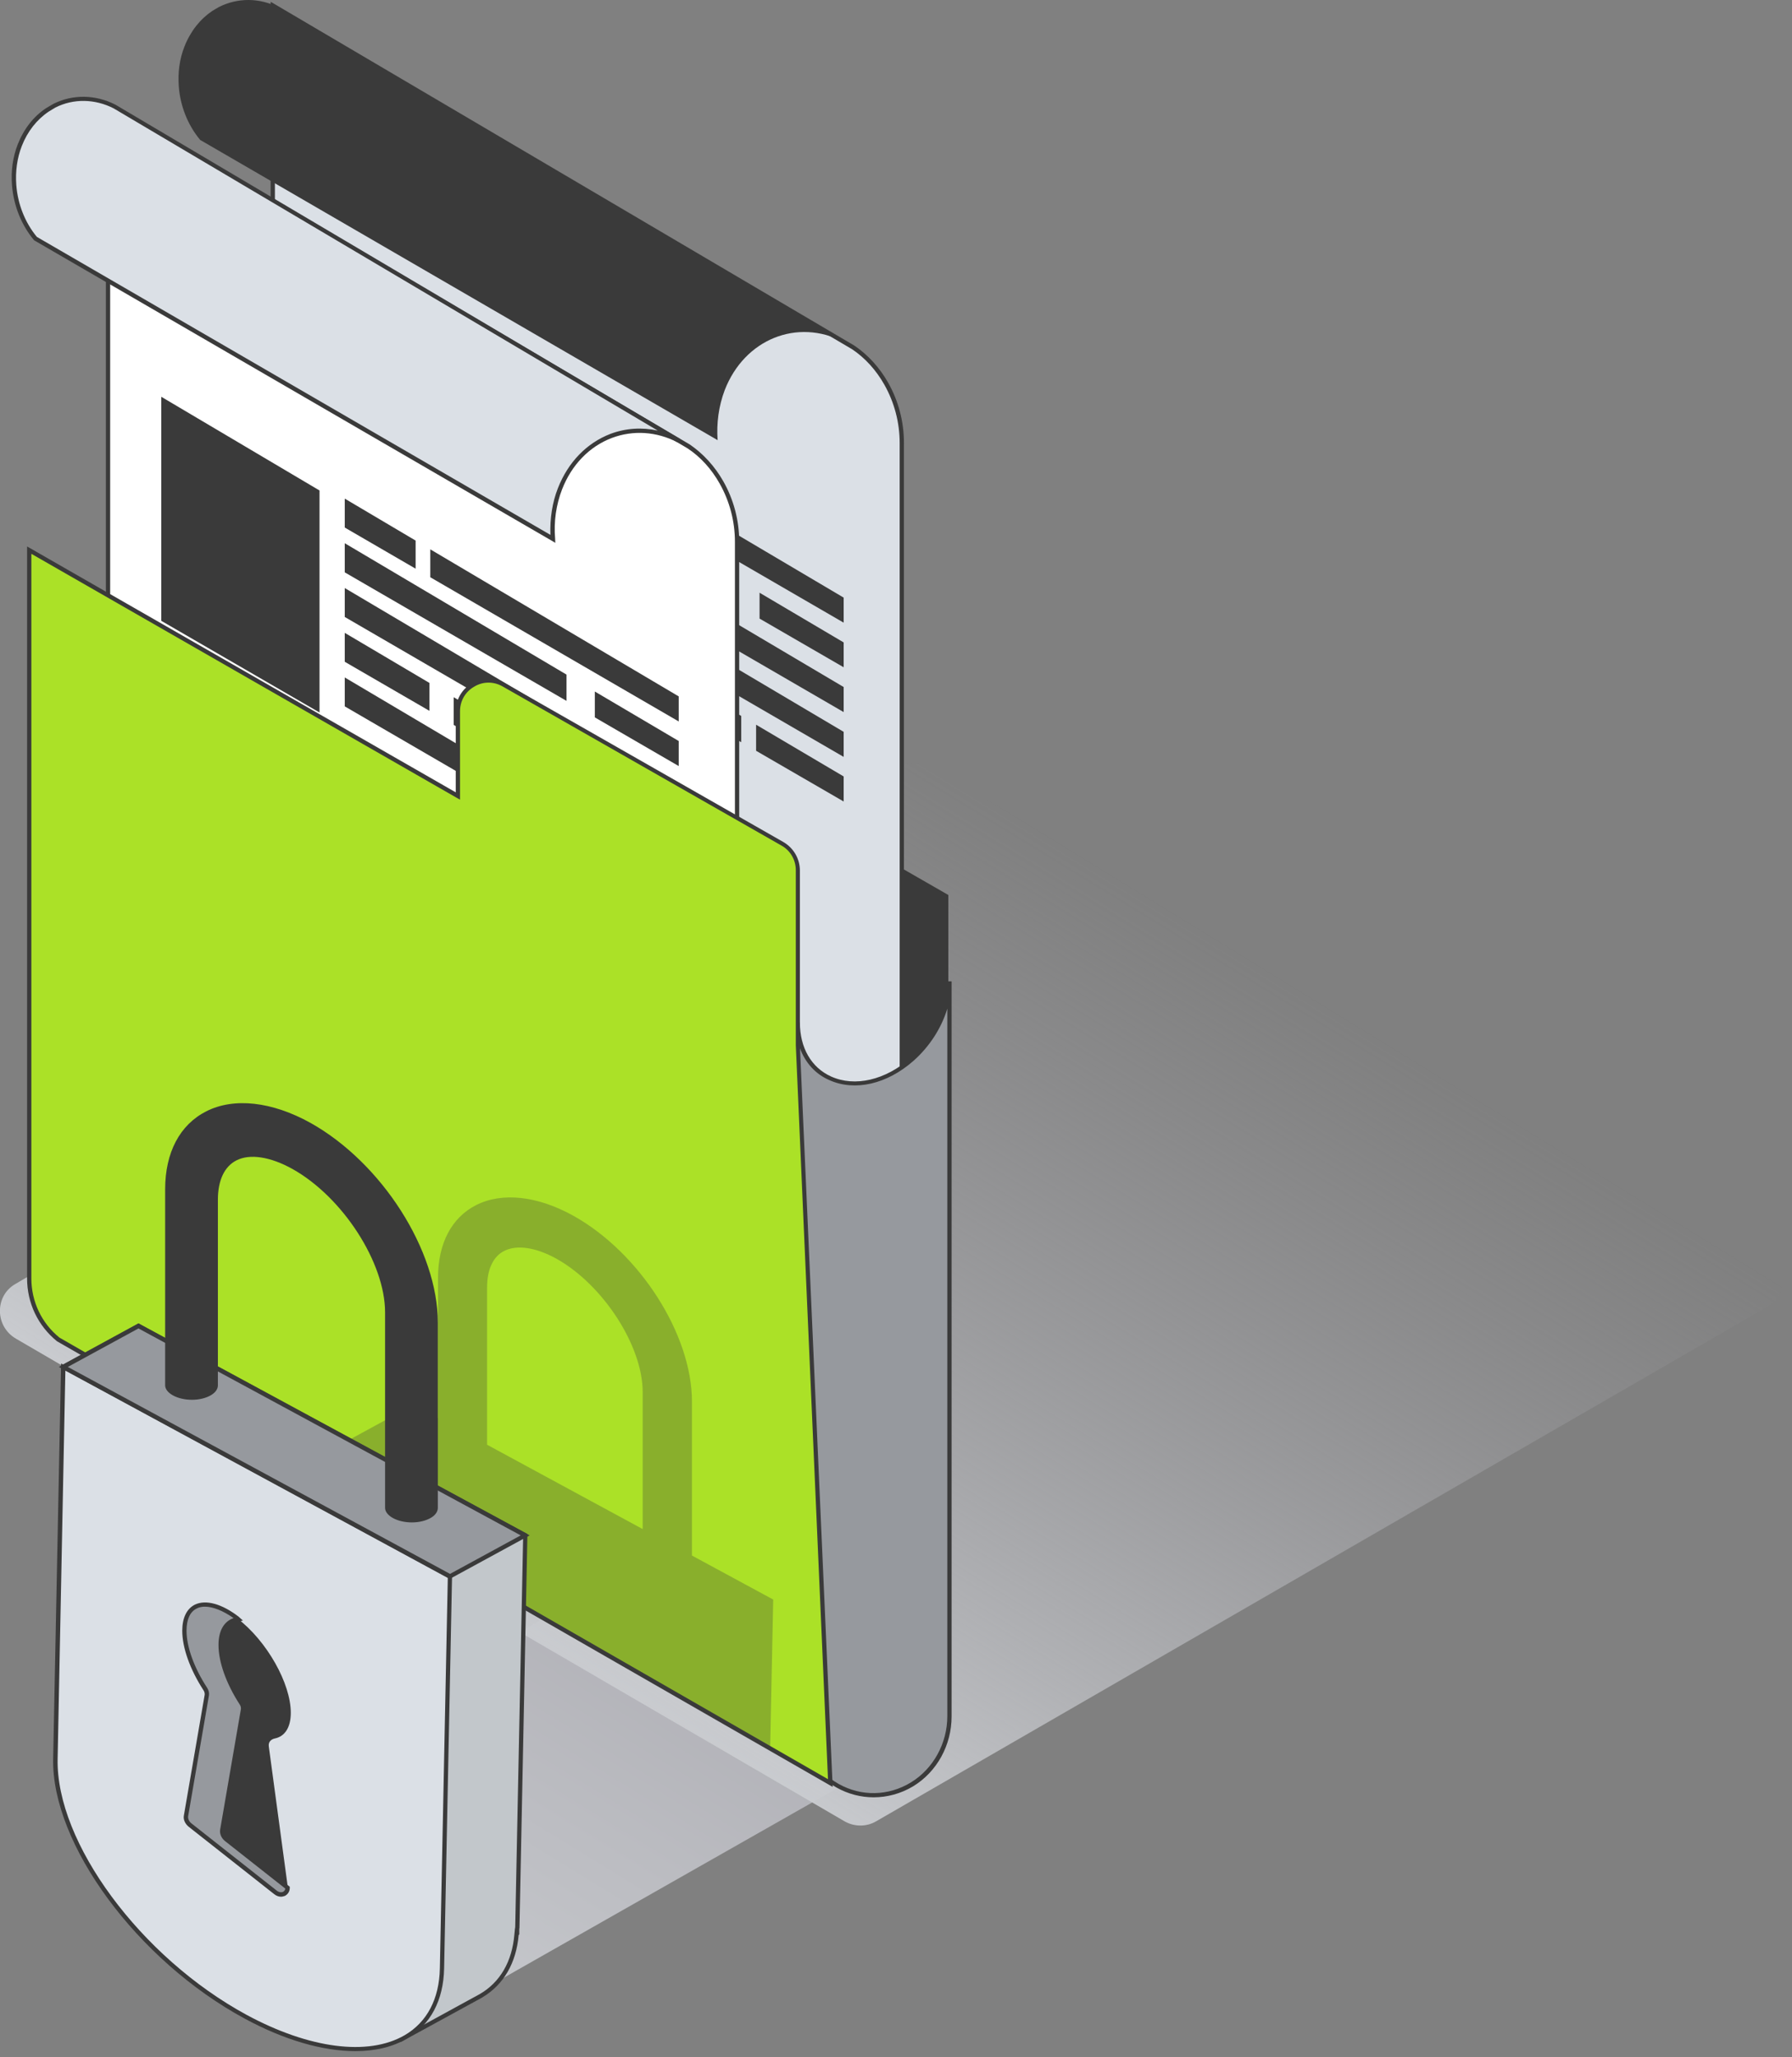 <svg width="88" height="101" viewBox="0 0 88 101" fill="none" xmlns="http://www.w3.org/2000/svg">
<rect x="0" y="0" width="88" height="101" fill="#808080" stroke="none"/>
<g clip-path="url(#clip0_95_19327)">
<path d="M44.52 84.75L31.93 76.83C31.73 76.71 31.48 76.71 31.28 76.83L5.63 91.52C5.2 91.77 5.2 92.39 5.63 92.64L18.08 100.51C18.28 100.63 18.53 100.63 18.73 100.51L44.52 85.86C44.95 85.62 44.95 85 44.52 84.75Z" fill="url(#paint0_linear_95_19327)"/>
<path d="M86.74 61.49L45.73 37.68C45.24 37.4 44.65 37.4 44.17 37.67L0.75 63.04C-0.27 63.63 -0.25 65.12 0.78 65.72L41.46 89.41C41.94 89.69 42.54 89.7 43.02 89.42L86.77 64.17C87.8 63.58 87.78 62.09 86.74 61.49Z" fill="url(#paint1_linear_95_19327)"/>
<path d="M1.43 27.1V62.76C1.43 64.01 2 65.07 2.85 65.76C3.18 66.04 3.69 66.15 4.1 66.31C5.12 66.69 6.19 66.74 7.27 66.11C8.45 65.41 9.18 64.14 9.18 62.77V22.75C9.13 24.28 8.71 27.26 7.16 28.68C4.87 30.79 1.43 30.2 1.43 27.1Z" fill="#ED9F19"/>
<path d="M9.18 61.26L46.57 82.75V43.94L9.18 22.46V61.26Z" fill="#3A3A3A"/>
<path d="M41.9 17.07L13.4 0.28V42.2L44.29 60.01V21.75C44.29 20.73 44.02 19.71 43.52 18.84C43.12 18.13 42.57 17.52 41.9 17.07Z" fill="#DBE0E6"/>
<path d="M44.39 60.2L44.23 60.11L13.29 42.26V0.09L13.45 0.18L41.96 16.97C42.62 17.42 43.19 18.04 43.61 18.78C44.12 19.68 44.39 20.7 44.39 21.74V60.2ZM13.5 42.14L44.18 59.83V21.75C44.18 20.74 43.92 19.76 43.43 18.89C43.03 18.18 42.49 17.58 41.85 17.15L13.5 0.46V42.14Z" fill="#3A3A3A"/>
<path d="M16.01 25.63L23.78 30.13V19.23L16.01 14.63V25.63Z" fill="#3A3A3A"/>
<path d="M25.02 21.05L28.5 23.07V21.69L25.02 19.63V21.05Z" fill="#3A3A3A"/>
<path d="M29.22 23.49L41.43 30.57V29.34L29.22 22.12V23.49Z" fill="#3A3A3A"/>
<path d="M37.3 30.37L41.43 32.76V31.54L37.3 29.1V30.37Z" fill="#3A3A3A"/>
<path d="M25.02 23.25L35.91 29.56V28.27L25.02 21.83V23.25Z" fill="#3A3A3A"/>
<path d="M25.02 25.44L41.43 34.96V33.73L25.02 24.02V25.44Z" fill="#3A3A3A"/>
<path d="M25.02 27.64L29.18 30.05V28.68L25.02 26.22V27.64Z" fill="#3A3A3A"/>
<path d="M30.37 30.74L41.43 37.16V35.93L30.37 29.38V30.74Z" fill="#3A3A3A"/>
<path d="M25.02 29.84L36.4 36.44V35.15L25.02 28.41V29.84Z" fill="#3A3A3A"/>
<path d="M37.13 36.86L41.43 39.35V38.12L37.13 35.58V36.86Z" fill="#3A3A3A"/>
<path d="M10.76 0.34C10.75 0.34 10.42 0.54 10.42 0.54C9.84 0.93 9.36 1.52 9.06 2.28C8.81 2.91 8.73 3.58 8.78 4.24C8.85 5.2 9.22 6.14 9.83 6.87L35.24 21.61C35.18 20.79 35.29 19.94 35.59 19.15C36.56 16.65 39.15 15.61 41.42 16.78C41.42 16.78 13.75 0.4 13.72 0.38C12.73 -0.13 11.66 -0.11 10.76 0.34Z" fill="#3A3A3A"/>
<path d="M33.81 21.91L5.31 5.13V47.06L36.2 64.87V26.6C36.2 25.58 35.93 24.56 35.43 23.69C35.03 22.98 34.48 22.36 33.81 21.91Z" fill="white"/>
<path d="M36.3 65.05L36.14 64.96L5.2 47.11V4.94L5.36 5.03L33.87 21.82C34.53 22.27 35.1 22.89 35.52 23.63C36.03 24.53 36.3 25.55 36.3 26.59V65.05ZM5.41 46.99L36.09 64.68V26.6C36.09 25.59 35.83 24.61 35.34 23.74C34.94 23.03 34.4 22.43 33.76 22.01L5.41 5.31V46.99Z" fill="#3A3A3A"/>
<path d="M7.92 30.48L15.69 34.98V24.08L7.92 19.48V30.48Z" fill="#3A3A3A"/>
<path d="M16.93 25.9L20.41 27.92V26.54L16.93 24.48V25.9Z" fill="#3A3A3A"/>
<path d="M21.13 28.34L33.33 35.42V34.19L21.13 26.97V28.34Z" fill="#3A3A3A"/>
<path d="M29.21 35.22L33.33 37.61V36.38L29.21 33.95V35.22Z" fill="#3A3A3A"/>
<path d="M16.93 28.1L27.82 34.41V33.12L16.93 26.67V28.1Z" fill="#3A3A3A"/>
<path d="M16.93 30.29L33.33 39.81V38.58L16.93 28.87V30.29Z" fill="#3A3A3A"/>
<path d="M16.93 32.49L21.09 34.9V33.53L16.93 31.07V32.49Z" fill="#3A3A3A"/>
<path d="M22.28 35.59L33.33 42V40.78L22.28 34.23V35.59Z" fill="#3A3A3A"/>
<path d="M16.93 34.68L28.31 41.29V40L16.93 33.26V34.68Z" fill="#3A3A3A"/>
<path d="M29.04 41.71L33.33 44.2V42.97L29.04 40.43V41.71Z" fill="#3A3A3A"/>
<path d="M2.67 5.19C2.66 5.19 2.33 5.39 2.33 5.39C1.75 5.78 1.27 6.37 0.97 7.13C0.73 7.76 0.64 8.43 0.69 9.09C0.76 10.06 1.13 10.99 1.74 11.72L27.15 26.46C27.09 25.64 27.2 24.79 27.5 24C28.47 21.5 31.06 20.46 33.33 21.63C33.33 21.63 5.66 5.25 5.63 5.23C4.64 4.72 3.57 4.74 2.67 5.19Z" fill="#DBE0E6"/>
<path d="M27.27 26.65L27.1 26.55L1.68 11.8L1.67 11.79C1.05 11.05 0.67 10.1 0.59 9.1C0.53 8.4 0.63 7.71 0.87 7.09C1.17 6.33 1.65 5.71 2.28 5.3L2.62 5.1C3.57 4.62 4.69 4.64 5.67 5.14C5.7 5.16 30.54 19.86 33.38 21.54L33.28 21.72C32.24 21.18 31.09 21.11 30.05 21.5C28.94 21.92 28.07 22.82 27.6 24.03C27.31 24.78 27.19 25.61 27.26 26.44L27.27 26.65ZM1.81 11.63L27.03 26.26C27 25.46 27.12 24.67 27.4 23.96C27.9 22.69 28.81 21.75 29.98 21.3C30.73 21.02 31.52 20.97 32.3 21.14C27.39 18.23 5.67 5.37 5.58 5.32C4.66 4.85 3.61 4.83 2.72 5.28C2.69 5.3 2.39 5.48 2.39 5.48C1.81 5.87 1.35 6.45 1.07 7.17C0.84 7.76 0.75 8.42 0.8 9.08C0.87 10.02 1.23 10.93 1.81 11.63Z" fill="#3A3A3A"/>
<path d="M44.79 52.01C42.31 54.2 39.18 53.2 39.18 50.2V84.27C39.18 87.26 42.31 89.12 44.79 87.61C45.93 86.92 46.63 85.64 46.63 84.27V48.17C46.63 49.54 45.93 51.01 44.79 52.01Z" fill="#96999E"/>
<path d="M42.9 88.24C42.28 88.24 41.65 88.08 41.08 87.76C39.82 87.05 39.07 85.74 39.07 84.26V50.2H39.28C39.28 51.44 39.84 52.41 40.81 52.85C41.98 53.38 43.48 53.03 44.72 51.94C45.83 50.96 46.52 49.52 46.52 48.18H46.73V84.27C46.73 85.68 46.01 86.99 44.84 87.7C44.24 88.06 43.57 88.24 42.9 88.24ZM39.28 51.46V84.26C39.28 85.67 39.99 86.91 41.18 87.58C42.3 88.21 43.63 88.18 44.73 87.51C45.83 86.84 46.52 85.59 46.52 84.26V49.52C46.23 50.48 45.64 51.39 44.86 52.08C43.56 53.23 41.98 53.59 40.73 53.03C40.04 52.73 39.55 52.18 39.28 51.46Z" fill="#3A3A3A"/>
<path d="M39.18 51.33V42.73C39.18 42.19 38.89 41.69 38.42 41.42L24.73 33.61C23.73 33.04 22.48 33.76 22.48 34.91V39.07L1.43 27.01V62.76C1.43 64.01 2 65.07 2.85 65.76L40.77 87.55L39.18 51.33Z" fill="#ABE127"/>
<path d="M40.89 87.73L40.72 87.63L2.8 65.85C1.86 65.09 1.33 63.97 1.33 62.76V26.83L1.49 26.92L22.38 38.9V34.93C22.38 34.35 22.68 33.83 23.18 33.54C23.68 33.25 24.28 33.25 24.78 33.53L38.47 41.34C38.97 41.63 39.28 42.16 39.28 42.74V51.34L40.89 87.73ZM1.54 27.19V62.76C1.54 63.9 2.04 64.96 2.92 65.67L40.66 87.35L39.08 51.32V42.72C39.08 42.22 38.81 41.75 38.37 41.51L24.68 33.7C24.24 33.45 23.72 33.45 23.29 33.71C22.85 33.96 22.59 34.41 22.59 34.92V39.26L22.43 39.17L1.54 27.19Z" fill="#3A3A3A"/>
<g opacity="0.3">
<path d="M37.82 85.84L37.97 78.53L33.98 76.37V68.81C33.98 65.52 31.42 61.51 28.16 59.69C26.4 58.71 24.66 58.52 23.39 59.16C22.18 59.77 21.51 61.04 21.51 62.73V69.63L20.3 68.97L16.87 70.84L16.81 73.78L37.82 85.84ZM23.92 63.2C23.92 62.32 24.22 61.68 24.77 61.41C25.39 61.1 26.32 61.24 27.33 61.8C29.62 63.08 31.56 66.08 31.56 68.34V75.07L23.92 70.93V63.2Z" fill="#3A3A3A"/>
</g>
<path d="M25.79 75.38L6.8 65.1L3.11 67.11L6.41 84.34C6.33 88.49 10.51 94.16 15.75 97C17.26 97.82 18.68 98.3 19.95 98.49L19.79 100.08L23.61 98L23.62 97.99C24.63 97.4 25.26 96.38 25.37 94.98L25.38 94.96V94.78C25.38 94.73 25.39 94.69 25.39 94.63L25.79 75.38Z" fill="#C2C7CB"/>
<path d="M19.67 100.26L19.84 98.57C18.52 98.36 17.13 97.86 15.7 97.08C10.43 94.23 6.22 88.51 6.3 84.33L2.99 67.05L3.06 67.01L6.8 64.97L25.9 75.31L25.51 94.61C25.51 94.64 25.51 94.67 25.5 94.7C25.5 94.72 25.5 94.74 25.5 94.76V94.97L25.47 95C25.35 96.38 24.73 97.44 23.69 98.06L23.66 98.08L19.67 100.26ZM3.23 67.17L6.51 84.32C6.43 88.45 10.59 94.09 15.8 96.91C17.25 97.69 18.65 98.19 19.97 98.39L20.07 98.4L19.92 99.89L23.56 97.9C24.56 97.32 25.15 96.3 25.26 94.97L25.28 94.77C25.28 94.74 25.28 94.72 25.29 94.69C25.29 94.67 25.29 94.65 25.3 94.62L25.69 75.45L6.8 65.22L3.23 67.17Z" fill="#3A3A3A"/>
<path d="M12.06 99.01C6.82 96.17 2.63 90.5 2.72 86.35L3.11 67.11L22.1 77.39L21.71 96.63C21.63 100.78 17.31 101.85 12.06 99.01Z" fill="#DBE0E6"/>
<path d="M17.45 100.7C15.85 100.7 13.96 100.16 12.01 99.1C6.74 96.25 2.53 90.53 2.61 86.35L3 66.94L3.15 67.02L22.2 77.33L21.81 96.63C21.78 98.21 21.14 99.41 19.97 100.09C19.28 100.5 18.42 100.7 17.45 100.7ZM12.11 98.92C15.18 100.58 18.08 100.96 19.87 99.92C20.97 99.28 21.57 98.14 21.6 96.64L21.99 77.47L3.21 67.29L2.83 86.35C2.74 90.46 6.91 96.1 12.11 98.92Z" fill="#3A3A3A"/>
<path d="M13.5 85.35C13.98 85.25 14.28 84.82 14.28 84.09C14.28 82.65 13.11 80.57 11.66 79.46C10.22 78.35 9.05 78.61 9.05 80.06C9.05 80.9 9.45 81.96 10.07 82.92C10.13 83.02 10.16 83.13 10.14 83.23L9.12 89.15C9.1 89.3 9.18 89.48 9.32 89.6L13.52 92.91C13.81 93.14 14.17 92.97 14.13 92.63L13.2 85.74C13.17 85.52 13.31 85.39 13.5 85.35Z" fill="#3A3A3A"/>
<path d="M11.1 90.3C10.96 90.19 10.88 90.01 10.91 89.85L11.93 83.93C11.95 83.83 11.92 83.72 11.86 83.62C11.24 82.66 10.84 81.6 10.84 80.76C10.84 79.99 11.18 79.56 11.71 79.5C11.7 79.49 11.68 79.48 11.67 79.46C10.23 78.35 9.06 78.61 9.06 80.06C9.06 80.9 9.46 81.96 10.08 82.92C10.14 83.02 10.17 83.13 10.15 83.23L9.13 89.15C9.1 89.3 9.18 89.48 9.32 89.6L13.52 92.91C13.79 93.13 14.12 92.98 14.12 92.68L11.1 90.3Z" fill="#96999E"/>
<path d="M13.8 93.12C13.69 93.12 13.57 93.08 13.46 92.99L9.26 89.68C9.09 89.54 8.99 89.33 9.03 89.13L10.05 83.21C10.06 83.14 10.04 83.05 9.99 82.98C9.33 81.96 8.95 80.9 8.95 80.06C8.95 79.43 9.17 78.98 9.57 78.78C10.11 78.52 10.9 78.74 11.73 79.38C11.74 79.39 11.75 79.4 11.76 79.41L11.93 79.56L11.72 79.61C11.22 79.67 10.94 80.09 10.94 80.77C10.94 81.56 11.31 82.59 11.95 83.57C12.03 83.69 12.06 83.83 12.04 83.95L11.02 89.87C11 89.99 11.06 90.13 11.17 90.22L14.23 92.63V92.68C14.23 92.86 14.14 93 13.99 93.08C13.93 93.1 13.86 93.12 13.8 93.12ZM10.06 78.88C9.91 78.88 9.77 78.91 9.66 78.97C9.33 79.13 9.16 79.51 9.16 80.06C9.16 80.85 9.53 81.88 10.17 82.86C10.25 82.98 10.28 83.12 10.26 83.24L9.24 89.16C9.22 89.28 9.28 89.42 9.39 89.51L13.59 92.82C13.69 92.9 13.81 92.92 13.9 92.88C13.96 92.85 14 92.79 14.01 92.72L11.04 90.38C10.87 90.24 10.78 90.03 10.81 89.83L11.83 83.91C11.84 83.84 11.82 83.75 11.77 83.68C11.11 82.66 10.73 81.6 10.73 80.76C10.73 80.07 10.99 79.61 11.47 79.44C10.94 79.07 10.45 78.88 10.06 78.88Z" fill="#3A3A3A"/>
<path d="M22.1 77.39L25.79 75.38L6.8 65.1L3.11 67.11L22.1 77.39Z" fill="#96999E"/>
<path d="M22.1 77.51L2.89 67.11L6.8 64.98L26.01 75.38L22.1 77.51ZM3.33 67.11L22.1 77.27L25.57 75.38L6.8 65.22L3.33 67.11Z" fill="#3A3A3A"/>
<path d="M21.5 64.93C21.5 61.39 18.75 57.09 15.25 55.13C13.36 54.08 11.49 53.87 10.13 54.56C8.83 55.22 8.11 56.58 8.11 58.39V67.98C8.1 68.14 8.19 68.31 8.4 68.45C8.87 68.77 9.72 68.82 10.28 68.54C10.56 68.4 10.69 68.22 10.7 68.03V58.9C10.7 57.95 11.02 57.27 11.61 56.97C12.27 56.63 13.28 56.79 14.36 57.39C16.83 58.77 18.91 61.99 18.91 64.43V74.02C18.91 74.18 19 74.33 19.2 74.47C19.67 74.79 20.52 74.84 21.08 74.56C21.37 74.42 21.5 74.22 21.5 74.03V64.93Z" fill="#3A3A3A"/>
</g>
<defs>
<linearGradient id="paint0_linear_95_19327" x1="17.579" y1="100.904" x2="31.956" y2="77.475" gradientUnits="userSpaceOnUse">
<stop stop-color="#CBCDD1"/>
<stop offset="1" stop-color="#AFAFB5"/>
</linearGradient>
<linearGradient id="paint1_linear_95_19327" x1="30.514" y1="85.199" x2="55.97" y2="43.715" gradientUnits="userSpaceOnUse">
<stop stop-color="#CBCDD1"/>
<stop offset="1" stop-color="#AFAFB5" stop-opacity="0"/>
</linearGradient>
<clipPath id="clip0_95_19327">
<rect width="87.53" height="100.7" fill="white"/>
</clipPath>
</defs>
</svg>
